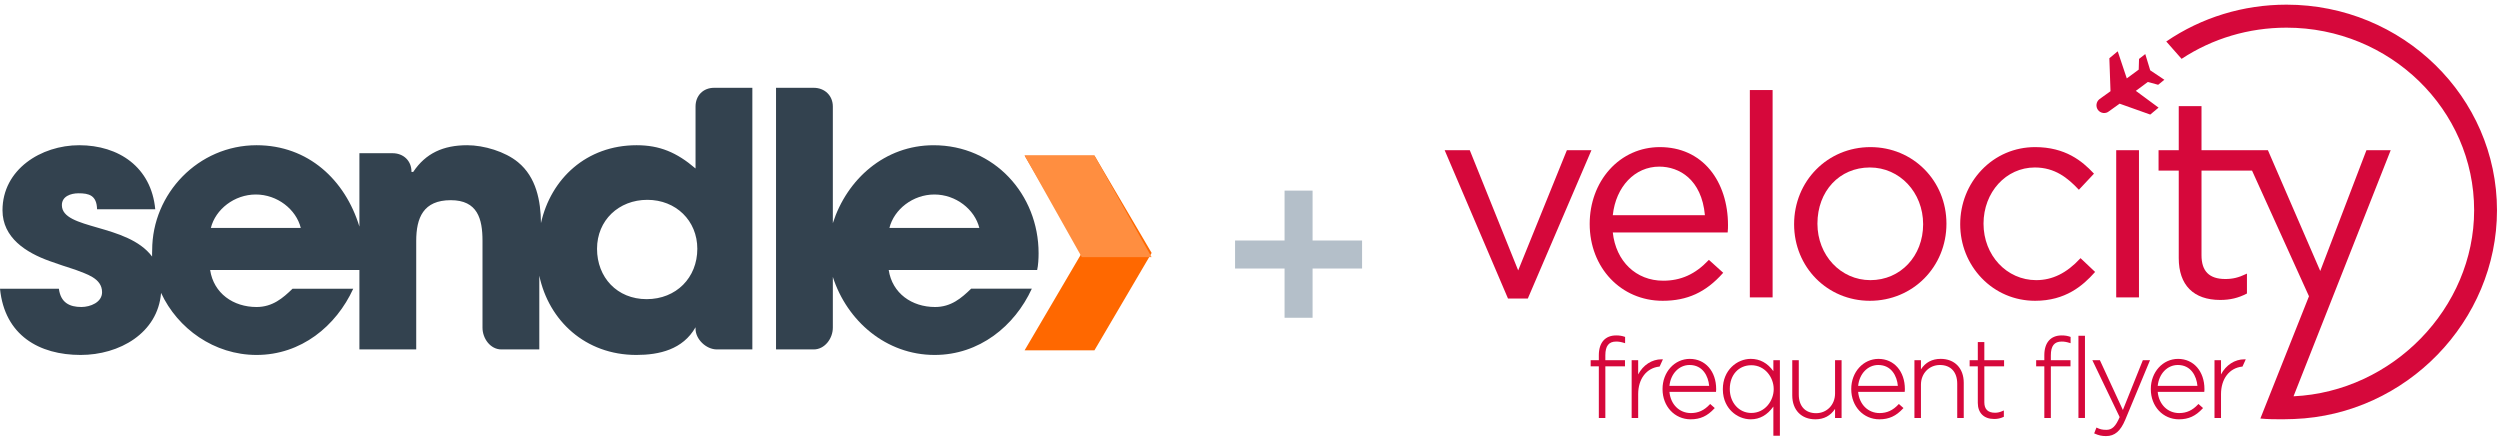 <?xml version="1.0" encoding="UTF-8"?>
<svg width="501px" height="88px" viewBox="0 0 501 88" version="1.1" xmlns="http://www.w3.org/2000/svg" xmlns:xlink="http://www.w3.org/1999/xlink">
    <!-- Generator: Sketch 50.2 (55047) - http://www.bohemiancoding.com/sketch -->
    <title>sendle+velocity</title>
    <desc>Created with Sketch.</desc>
    <defs></defs>
    <g id="sendle+velocity" stroke="none" stroke-width="1" fill="none" fill-rule="evenodd">
        <g id="Group-3" transform="translate(0, 17)">
            <g id="Group">
                <g id="sendle">
                    <g id="Group-2" transform="translate(205, 14)">
                        <polygon id="Fill-2" fill="#FF6800" points="14.327 0.172 0.332 0.172 11.794 19.687 0.332 39.202 14.327 39.202 25.787 19.687"></polygon>
                        <polygon id="Fill-3" fill="#FF8E40" points="25.788 20.535 14.328 0.172 0.333 0.172 11.793 20.535"></polygon>
                    </g>
                    <g id="Group-8" transform="translate(0, 0.137)" fill="#33424F">
                        <path d="M208.134,33.613 C208.134,21.826 199.247,11.968 187.09,11.968 C177.344,11.968 169.747,18.725 166.901,27.577 L166.901,4.206 C166.901,2.032 165.275,0.459 163.071,0.459 L155.516,0.459 L155.516,52.889 L163.071,52.889 C165.275,52.889 166.901,50.7 166.901,48.526 L166.901,38.359 C169.747,47.209 177.592,53.995 187.3,53.995 C196.243,53.995 203.342,48.209 206.775,40.718 L194.614,40.718 C192.685,42.59 190.611,44.387 187.39,44.387 C182.744,44.387 178.809,41.653 178.096,36.973 L207.845,36.973 C208.063,36.038 208.134,34.67 208.134,33.613 Z M178.237,28.547 C179.167,24.802 182.959,21.841 187.251,21.841 C191.543,21.841 195.33,24.802 196.26,28.547 L178.237,28.547 Z" id="Fill-4"></path>
                        <path d="M139.386,4.206 L139.386,16.628 C135.591,13.378 132.164,11.966 127.583,11.966 C117.529,11.966 110.393,18.673 108.409,27.572 C108.362,23.105 107.476,18.369 103.799,15.358 C101.224,13.241 96.989,11.966 93.629,11.966 C88.837,11.966 85.314,13.566 82.809,17.312 L82.461,17.312 L82.461,17.266 C82.461,15.089 80.862,13.566 78.658,13.566 L72.025,13.566 L72.025,28.274 C69.177,18.931 61.77,11.966 51.417,11.966 C39.758,11.966 30.495,21.641 30.495,33 C30.495,33.429 30.456,33.852 30.481,34.275 C25.497,27.621 12.4,28.936 12.4,23.969 C12.4,22.204 14.175,21.598 15.748,21.598 C17.822,21.598 19.381,21.994 19.453,24.802 L31.112,24.802 C30.325,16.375 23.815,11.966 15.875,11.966 C8.224,11.966 0.501,16.82 0.501,25.006 C0.501,30.511 5.22,33.485 9.941,35.179 C11.657,35.814 13.374,36.348 15.091,36.913 C17.236,37.758 20.455,38.593 20.455,41.417 C20.455,43.464 18.093,44.385 16.306,44.385 C13.946,44.385 12.159,43.528 11.799,40.72 L0,40.72 C0.93,50.08 7.867,53.995 16.164,53.995 C23.9,53.995 31.63,49.652 32.278,41.56 C35.596,48.723 42.925,53.995 51.41,53.995 C60.348,53.995 67.358,48.208 70.791,40.72 L58.63,40.72 C56.701,42.591 54.627,44.387 51.41,44.387 C46.758,44.387 42.827,41.655 42.11,36.974 L72.025,36.974 L72.025,52.889 L83.41,52.889 L83.41,31.167 C83.41,26.508 84.828,22.98 90.338,22.98 C95.701,22.98 96.692,26.721 96.692,31.096 L96.692,48.527 C96.692,50.7 98.273,52.889 100.476,52.889 L108.077,52.889 L108.077,38.105 C109.974,47.105 117.291,53.995 127.522,53.995 C132.091,53.995 136.849,52.919 139.386,48.444 L139.386,48.76 C139.386,50.808 141.471,52.889 143.678,52.889 L150.771,52.889 L150.771,0.459 L143.106,0.459 C140.905,0.459 139.386,2.032 139.386,4.206 Z M42.255,28.547 C43.183,24.802 46.974,21.841 51.267,21.841 C55.559,21.841 59.345,24.802 60.277,28.547 L42.255,28.547 Z M129.584,42.812 C123.65,42.812 119.645,38.434 119.645,32.72 C119.645,27.005 124.006,22.91 129.728,22.91 C135.451,22.91 139.742,27.074 139.742,32.72 C139.742,38.507 135.524,42.812 129.584,42.812 Z" id="Fill-6"></path>
                    </g>
                </g>
            </g>
            <g id="sendle_hardtofind" transform="translate(247, 21)" fill="#B4BFC9">
                <polygon id="+" points="10.427 15.812 0.506 15.812 0.506 10.198 10.427 10.198 10.427 0.2 16.041 0.2 16.041 10.198 25.961 10.198 25.961 15.812 16.041 15.812 16.041 25.681 10.427 25.681"></polygon>
            </g>
        </g>
        <g id="velocity_logo" transform="translate(289, 0)" fill="#D6083B" fill-rule="nonzero">
            <g id="Group" transform="translate(0.51, 0.934)">
                <path d="M32.202,72.477 L36.027,72.477 L36.138,72.477 L36.138,72.364 L36.138,71.364 L36.138,71.251 L36.027,71.251 L32.202,71.251 L32.202,70.273 C32.202,68.389 32.891,67.514 34.366,67.514 C34.901,67.514 35.349,67.591 36.014,67.799 L36.16,67.844 L36.16,67.689 L36.16,66.665 L36.16,66.585 L36.085,66.559 C35.531,66.366 35.033,66.285 34.366,66.285 C32.162,66.285 30.896,67.731 30.896,70.25 L30.896,71.251 L29.372,71.251 L29.26,71.251 L29.26,71.364 L29.26,72.364 L29.26,72.477 L29.372,72.477 L30.896,72.477 L30.896,82.717 L30.896,82.83 L31.008,82.83 L32.091,82.83 L32.202,82.83 L32.202,82.717 L32.202,72.477 Z" id="Fill-1"></path>
                <path d="M49.081,72.21 C51.716,72.21 52.836,74.437 53.005,76.392 L45.048,76.392 C45.29,73.962 46.97,72.21 49.081,72.21 M54.048,80.923 L54.127,80.838 L54.042,80.761 L53.29,80.094 L53.207,80.02 L53.133,80.102 C52.03,81.291 50.827,81.845 49.347,81.845 C47.028,81.845 45.273,80.106 45.048,77.598 L54.277,77.598 L54.375,77.598 L54.386,77.499 C54.41,77.312 54.41,77.241 54.41,77.085 L54.41,77.04 C54.41,73.475 52.236,70.986 49.125,70.986 C46.061,70.986 43.664,73.632 43.664,77.017 L43.664,77.06 C43.664,80.502 46.087,83.097 49.302,83.097 C51.225,83.097 52.643,82.445 54.048,80.923" id="Fill-3"></path>
                <path d="M61.451,81.823 C58.994,81.823 57.142,79.767 57.142,77.038 L57.142,76.994 C57.142,74.203 58.913,72.257 61.451,72.257 C64.223,72.257 65.939,74.726 65.939,77.018 L65.939,77.063 C65.939,79.353 64.223,81.823 61.451,81.823 Z M67.179,71.363 L67.179,71.25 L67.067,71.25 L65.984,71.25 L65.872,71.25 L65.872,71.363 L65.872,73.448 C64.701,71.814 63.179,70.983 61.341,70.983 C58.59,70.983 55.747,73.248 55.747,77.038 L55.747,77.084 C55.747,79.308 56.7,80.714 57.502,81.5 C58.533,82.514 59.933,83.097 61.341,83.097 C63.145,83.097 64.667,82.237 65.872,80.542 L65.872,86.278 L65.872,86.391 L65.984,86.391 L67.067,86.391 L67.179,86.391 L67.179,86.278 L67.179,71.363 Z" id="Fill-5"></path>
                <path d="M79.544,71.364 L79.544,71.251 L79.431,71.251 L78.347,71.251 L78.234,71.251 L78.234,71.364 L78.234,77.929 C78.234,80.177 76.601,81.868 74.435,81.868 C72.263,81.868 70.965,80.464 70.965,78.107 L70.965,71.364 L70.965,71.251 L70.853,71.251 L69.772,71.251 L69.659,71.251 L69.659,71.364 L69.659,78.31 C69.659,81.216 71.472,83.096 74.281,83.096 C75.997,83.096 77.327,82.392 78.234,81.003 L78.234,82.716 L78.234,82.829 L78.347,82.829 L79.431,82.829 L79.544,82.829 L79.544,82.716 L79.544,71.364 Z" id="Fill-7"></path>
                <path d="M86.897,72.21 C89.533,72.21 90.652,74.437 90.821,76.392 L82.864,76.392 C83.105,73.962 84.787,72.21 86.897,72.21 M91.865,80.923 L91.944,80.838 L91.857,80.762 L91.105,80.094 L91.024,80.02 L90.949,80.101 C89.846,81.291 88.641,81.845 87.163,81.845 C84.843,81.845 83.09,80.106 82.862,77.598 L92.092,77.598 L92.191,77.598 L92.202,77.499 C92.227,77.312 92.227,77.241 92.227,77.085 L92.227,77.04 C92.227,73.475 90.052,70.986 86.941,70.986 C83.878,70.986 81.48,73.632 81.48,77.017 L81.48,77.06 C81.48,80.502 83.904,83.097 87.119,83.097 C89.042,83.097 90.462,82.445 91.865,80.923" id="Fill-9"></path>
                <path d="M104.025,75.771 C104.025,72.862 102.211,70.982 99.403,70.982 C97.687,70.982 96.359,71.687 95.449,73.077 L95.449,71.363 L95.449,71.253 L95.337,71.253 L94.254,71.253 L94.141,71.253 L94.141,71.363 L94.141,82.717 L94.141,82.83 L94.254,82.83 L95.337,82.83 L95.449,82.83 L95.449,82.717 L95.449,76.149 C95.449,73.905 97.082,72.211 99.251,72.211 C101.42,72.211 102.718,73.618 102.718,75.971 L102.718,82.717 L102.718,82.83 L102.83,82.83 L103.912,82.83 L104.025,82.83 L104.025,82.717 L104.025,75.771 Z" id="Fill-11"></path>
                <path d="M111.998,82.618 L112.063,82.589 L112.063,82.515 L112.063,81.492 L112.063,81.318 L111.906,81.389 C111.281,81.67 110.829,81.781 110.294,81.781 C108.871,81.781 108.15,81.076 108.15,79.689 L108.15,72.478 L111.994,72.478 L112.108,72.478 L112.108,72.365 L112.108,71.362 L112.108,71.249 L111.994,71.249 L108.15,71.249 L108.15,67.734 L108.15,67.621 L108.037,67.621 L106.953,67.621 L106.842,67.621 L106.842,67.734 L106.842,71.249 L105.32,71.249 L105.206,71.249 L105.206,71.362 L105.206,72.365 L105.206,72.478 L105.32,72.478 L106.842,72.478 L106.842,79.802 C106.842,81.821 108.066,83.03 110.115,83.03 C110.814,83.03 111.376,82.907 111.998,82.618" id="Fill-13"></path>
                <path d="M121.481,72.477 L125.302,72.477 L125.417,72.477 L125.417,72.364 L125.417,71.364 L125.417,71.251 L125.302,71.251 L121.481,71.251 L121.481,70.273 C121.481,68.389 122.168,67.514 123.645,67.514 C124.18,67.514 124.626,67.591 125.293,67.799 L125.438,67.844 L125.438,67.689 L125.438,66.665 L125.438,66.585 L125.361,66.559 C124.808,66.366 124.312,66.285 123.645,66.285 C121.44,66.285 120.173,67.731 120.173,70.25 L120.173,71.251 L118.648,71.251 L118.536,71.251 L118.536,71.364 L118.536,72.364 L118.536,72.477 L118.648,72.477 L120.173,72.477 L120.173,82.717 L120.173,82.83 L120.286,82.83 L121.368,82.83 L121.481,82.83 L121.481,82.717 L121.481,72.477 Z" id="Fill-15"></path>
                <polygon id="Fill-17" points="128.204 66.353 127.121 66.353 127.01 66.353 127.01 66.466 127.01 82.717 127.01 82.828 127.121 82.828 128.204 82.828 128.316 82.828 128.316 82.717 128.316 66.466 128.316 66.353"></polygon>
                <path d="M141.288,71.408 L141.352,71.251 L141.183,71.251 L139.99,71.251 L139.914,71.251 L139.886,71.323 L135.915,81.229 L131.337,71.316 L131.309,71.251 L131.235,71.251 L129.975,71.251 L129.798,71.251 L129.874,71.413 L135.269,82.651 C134.473,84.513 133.748,85.208 132.607,85.208 C131.746,85.208 131.284,85.063 130.732,84.796 L130.624,84.746 L130.578,84.856 L130.202,85.814 L130.164,85.915 L130.262,85.958 C131.072,86.319 131.71,86.457 132.54,86.457 C134.282,86.457 135.436,85.471 136.401,83.161 L141.288,71.408 Z" id="Fill-19"></path>
                <path d="M146.932,72.21 C149.564,72.21 150.684,74.437 150.856,76.392 L142.899,76.392 C143.141,73.962 144.822,72.21 146.932,72.21 M151.9,80.923 L151.979,80.838 L151.893,80.761 L151.139,80.094 L151.059,80.02 L150.984,80.101 C149.881,81.291 148.678,81.845 147.198,81.845 C144.879,81.845 143.125,80.106 142.897,77.598 L152.126,77.598 L152.226,77.598 L152.237,77.499 C152.26,77.312 152.26,77.241 152.26,77.085 L152.26,77.04 C152.26,73.475 150.087,70.986 146.976,70.986 C143.913,70.986 141.513,73.632 141.513,77.017 L141.513,77.06 C141.513,80.502 143.938,83.097 147.153,83.097 C149.076,83.097 150.494,82.445 151.9,80.923" id="Fill-22"></path>
                <path d="M155.581,78.063 C155.581,74.985 157.244,72.814 159.819,72.533 L159.882,72.526 L159.91,72.467 L160.47,71.232 L160.54,71.075 L160.372,71.071 L160.274,71.071 C158.332,71.071 156.572,72.22 155.581,74.099 L155.581,71.362 L155.581,71.249 L155.468,71.249 L154.386,71.249 L154.275,71.249 L154.275,71.362 L154.275,82.717 L154.275,82.83 L154.386,82.83 L155.468,82.83 L155.581,82.83 L155.581,82.717 L155.581,78.063 Z" id="Fill-24"></path>
                <polygon id="Fill-26" points="12.69 58.893 16.665 58.893 29.413 29.168 24.493 29.168 14.734 53.256 5.063 29.242 5.033 29.168 0 29.168 12.662 58.82"></polygon>
                <path d="M43.008,32.458 C47.008,32.458 51.5,35.018 52.154,42.187 L33.693,42.187 C34.308,36.453 38.124,32.458 43.008,32.458 M43.682,59.345 C48.619,59.345 52.337,57.641 55.742,53.815 L55.819,53.73 L52.95,51.141 L52.872,51.223 C50.223,54.018 47.338,55.319 43.794,55.319 C38.358,55.319 34.312,51.437 33.693,45.646 L56.715,45.646 L56.724,45.541 C56.781,45.027 56.781,44.571 56.781,44.172 C56.781,39.838 55.512,35.91 53.208,33.116 C50.74,30.125 47.252,28.547 43.119,28.547 C39.231,28.547 35.656,30.142 33.049,33.042 C30.478,35.899 29.063,39.774 29.063,43.944 C29.063,52.724 35.347,59.345 43.682,59.345" id="Fill-28"></path>
                <polygon id="Fill-30" points="61.159 58.664 65.72 58.664 65.72 17.111 61.159 17.111"></polygon>
                <path d="M85.21,32.628 C91.196,32.628 95.886,37.625 95.886,44.002 C95.886,50.39 91.345,55.206 85.322,55.206 C79.368,55.206 74.703,50.234 74.703,43.889 C74.703,37.364 79.122,32.628 85.21,32.628 M85.21,59.345 C93.818,59.345 100.558,52.555 100.558,43.889 C100.558,35.284 93.867,28.547 85.322,28.547 C76.748,28.547 70.028,35.333 70.028,44.002 C70.028,52.606 76.699,59.345 85.21,59.345" id="Fill-32"></path>
                <path d="M118.327,59.344 C124.419,59.344 127.911,56.299 130.274,53.646 L130.349,53.561 L127.428,50.798 L127.348,50.884 C124.656,53.792 121.781,55.206 118.551,55.206 C112.629,55.206 107.987,50.233 107.987,43.89 C107.987,37.574 112.505,32.628 118.271,32.628 C122.31,32.628 124.859,34.734 127.012,37.007 L127.096,37.095 L130.121,33.871 L130.047,33.79 C127.764,31.347 124.372,28.546 118.327,28.546 C114.235,28.546 110.431,30.173 107.611,33.13 C104.842,36.038 103.315,39.9 103.315,44.003 C103.315,48.076 104.842,51.907 107.614,54.796 C110.431,57.729 114.235,59.344 118.327,59.344" id="Fill-33"></path>
                <polygon id="Fill-34" points="134.579 58.665 139.139 58.665 139.139 29.167 134.579 29.167"></polygon>
                <path d="M210.885,41.201 C210.885,18.483 191.963,0.001 168.702,0.001 C160.03,0.001 151.699,2.552 144.609,7.378 L147.679,10.859 C153.897,6.767 161.153,4.61 168.702,4.61 C189.438,4.61 206.307,21.023 206.307,41.201 C206.307,60.782 190.006,77.543 170.112,78.485 L189.522,29.329 L189.585,29.17 L184.723,29.17 L175.467,53.372 L164.981,29.17 L160.847,29.17 L159.947,29.17 L151.672,29.17 L151.672,20.339 L147.111,20.339 L147.111,29.17 L143.064,29.17 L143.064,33.251 L147.111,33.251 L147.111,50.795 C147.111,56.199 150.067,59.176 155.433,59.176 C157.394,59.176 159.071,58.774 160.716,57.917 L160.779,57.884 L160.779,53.89 L160.611,53.972 C159.136,54.686 157.928,54.98 156.447,54.98 C153.234,54.98 151.672,53.425 151.672,50.229 L151.672,33.251 L161.797,33.251 L173.209,58.438 L163.467,82.938 C164.152,83.011 164.953,83.047 165.675,83.069 C167.14,83.112 168.586,83.105 170.21,83.036 C192.725,82.191 210.885,63.389 210.885,41.201" id="Fill-35"></path>
                <path d="M131.962,21.705 C131.985,21.709 132.011,21.71 132.034,21.713 C132.412,21.742 132.784,21.637 133.056,21.419 L135.261,19.842 L141.401,22.025 L143.067,20.634 L138.509,17.273 L140.921,15.491 L142.984,16.056 L144.228,15.052 L141.392,13.157 L140.402,9.899 L139.154,10.874 L139.088,13.017 L136.697,14.778 L134.882,9.345 L133.206,10.738 L133.436,17.346 L131.234,18.923 C130.558,19.442 130.419,20.419 130.926,21.102 C131.173,21.43 131.551,21.649 131.962,21.705" id="Fill-36"></path>
                <path d="M43.74,71.074 L43.569,71.07 L43.472,71.07 C41.53,71.07 39.77,72.218 38.78,74.098 L38.78,71.361 L38.78,71.248 L38.667,71.248 L37.583,71.248 L37.472,71.248 L37.472,71.361 L37.472,82.716 L37.472,82.829 L37.583,82.829 L38.667,82.829 L38.78,82.829 L38.78,82.716 L38.78,78.062 C38.78,74.984 40.444,72.812 43.016,72.53 L43.081,72.522 L43.107,72.465 L43.669,71.23 L43.74,71.074 Z" id="Fill-37"></path>
            </g>
        </g>
    </g>
</svg>
